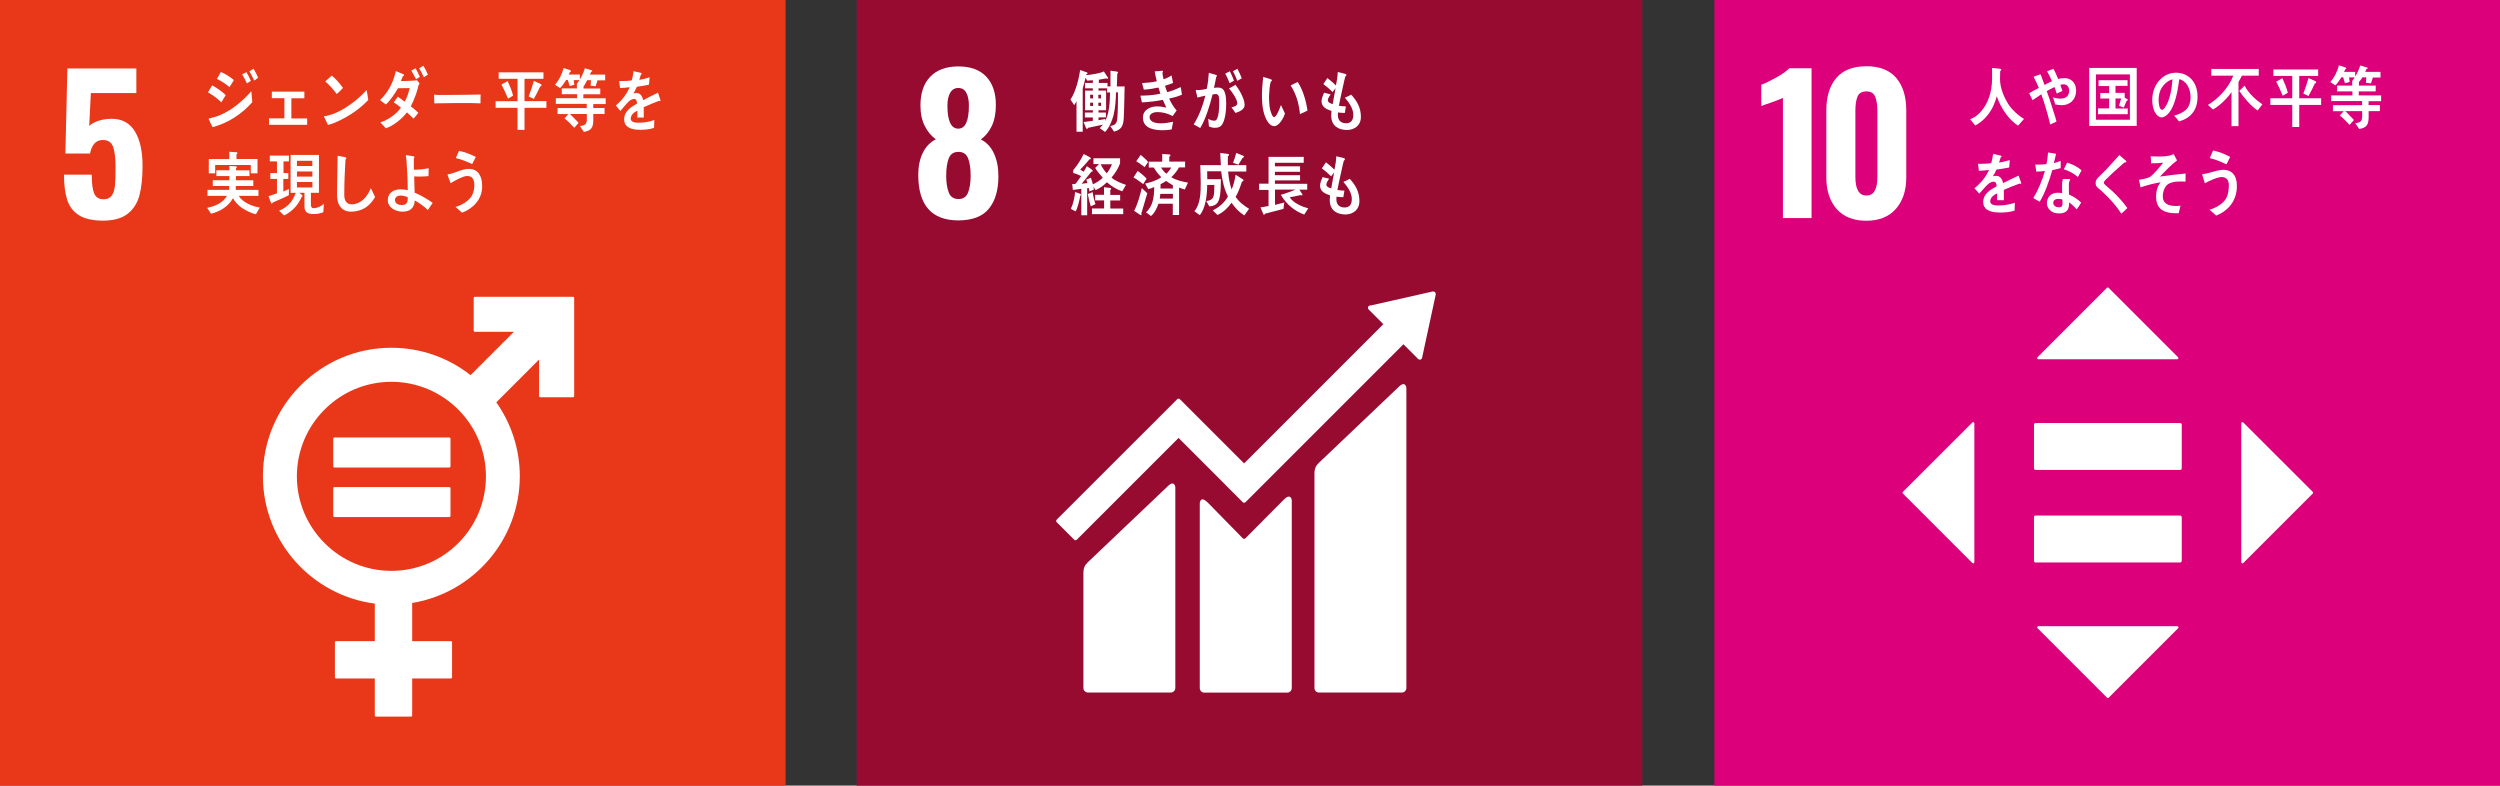 <?xml version="1.0" encoding="utf-8"?>
<!-- Generator: Adobe Illustrator 25.3.1, SVG Export Plug-In . SVG Version: 6.00 Build 0)  -->
<svg version="1.1" id="レイヤー_1" xmlns="http://www.w3.org/2000/svg" xmlns:xlink="http://www.w3.org/1999/xlink" x="0px"
   y="0px" viewBox="0 0 286.41 90" style="enable-background:new 0 0 286.41 90;" xml:space="preserve">
<rect x="0" y="0" width="286.41" height="90" fill="#333333" stroke="none"/>
<style type="text/css">
  .st0{fill:#970B31;}
  .st1{fill:#FFFFFF;}
  .st2{fill:#E83819;}
  .st3{fill:#DC007A;}
</style>
<g>
  <rect x="98.15" class="st0" width="90" height="90"/>
  <g>
    <path class="st1" d="M105.2,20.03c0-0.96,0.17-1.79,0.51-2.5c0.34-0.71,0.84-1.23,1.5-1.57c-0.52-0.38-0.95-0.89-1.27-1.54
      c-0.33-0.64-0.49-1.42-0.49-2.34c0-1.41,0.37-2.51,1.12-3.29c0.75-0.78,1.82-1.18,3.22-1.18c1.4,0,2.46,0.39,3.2,1.17
      c0.73,0.78,1.1,1.86,1.1,3.24c0,0.96-0.16,1.77-0.47,2.42c-0.31,0.65-0.73,1.16-1.25,1.53c0.66,0.34,1.17,0.88,1.5,1.61
      c0.34,0.73,0.51,1.6,0.51,2.61c0,1.6-0.37,2.84-1.1,3.73c-0.73,0.89-1.9,1.33-3.5,1.33C106.73,25.24,105.2,23.51,105.2,20.03z
       M110.91,22.05c0.19-0.5,0.29-1.13,0.29-1.9c0-0.85-0.1-1.52-0.29-2.01c-0.19-0.49-0.56-0.74-1.11-0.74
      c-0.55,0-0.92,0.25-1.11,0.75c-0.19,0.5-0.29,1.17-0.29,2c0,0.76,0.1,1.39,0.29,1.9c0.19,0.5,0.56,0.75,1.11,0.75
      C110.34,22.81,110.71,22.56,110.91,22.05z M111,12.09c0-0.62-0.1-1.11-0.3-1.47c-0.2-0.36-0.5-0.54-0.91-0.54
      c-0.41,0-0.72,0.18-0.93,0.54c-0.21,0.36-0.32,0.85-0.32,1.47c0,1.77,0.42,2.65,1.25,2.65C110.6,14.73,111,13.85,111,12.09z"/>
  </g>
  <g>
    <path class="st1" d="M160.3,44.27l-9.19,8.74c-0.35,0.35-0.52,0.6-0.52,1.31v24.5c0,0.29,0.23,0.52,0.52,0.52h9.49
      c0.29,0,0.52-0.24,0.52-0.52V44.5C161.13,44.21,160.9,43.68,160.3,44.27"/>
    <path class="st1" d="M133.83,55.66l-9.19,8.74c-0.35,0.35-0.52,0.6-0.52,1.31v13.11c0,0.29,0.24,0.52,0.52,0.52h9.49
      c0.29,0,0.52-0.24,0.52-0.52V55.88C134.66,55.59,134.43,55.06,133.83,55.66"/>
    <path class="st1" d="M164.48,33.67c0-0.07-0.02-0.14-0.08-0.2c-0.05-0.05-0.11-0.07-0.17-0.07l-0.05,0l-0.08,0l-7.04,1.59
      l-0.13,0.01c-0.05,0.01-0.1,0.04-0.14,0.07c-0.1,0.1-0.1,0.27,0,0.38l0.08,0.08l1.61,1.61l-15.95,15.95l-7.36-7.36
      c-0.08-0.08-0.22-0.08-0.3,0l-2,2c0,0,0,0,0,0l-11.81,11.8c-0.08,0.08-0.08,0.22,0,0.3l2,2c0.08,0.08,0.22,0.08,0.3,0l11.66-11.66
      l5.34,5.34c0.01,0.01,0.01,0.02,0.02,0.03l2,2c0.08,0.08,0.22,0.08,0.3,0l18.1-18.1l1.69,1.69c0.1,0.1,0.27,0.1,0.38,0
      c0.05-0.05,0.07-0.11,0.08-0.17l0-0.02l1.55-7.18L164.48,33.67z"/>
    <path class="st1" d="M147.12,57.2l-4.45,4.48c-0.08,0.07-0.21,0.07-0.29-0.01l-4.03-4.11c-0.74-0.73-0.9-0.14-0.9,0.15v21.12
      c0,0.29,0.23,0.52,0.52,0.52h9.5c0.29,0,0.52-0.24,0.52-0.52V57.36C148,57.08,147.77,56.55,147.12,57.2"/>
  </g>
  <g>
    <path class="st1" d="M128.74,13.55c-0.05,0.93-0.32,1.32-1.11,1.53l-0.44-0.64c0.56-0.11,0.77-0.26,0.82-0.94
      c0.07-0.96,0.07-1.94,0.07-2.92h-0.22c-0.03,0.9-0.08,1.8-0.3,2.66c-0.17,0.65-0.51,1.44-0.96,1.88l-0.61-0.44
      c0.12-0.13,0.25-0.25,0.36-0.4c-0.57,0.12-1.15,0.24-1.72,0.37c-0.01,0.06-0.04,0.12-0.1,0.12c-0.05,0-0.09-0.05-0.11-0.11
      l-0.28-0.68c0.36-0.04,0.71-0.09,1.06-0.14v-0.38h-0.91v-0.57h0.91v-0.26h-0.89v-2.25h0.89v-0.26h-0.9V9.5h0.9V9.19
      c-0.22,0.01-0.44,0.03-0.65,0.05l-0.18-0.34c-0.08,0.3-0.15,0.61-0.24,0.91c-0.01,0.05-0.09,0.29-0.09,0.32v4.96h-0.71v-3.47
      c-0.09,0.15-0.17,0.29-0.27,0.42l-0.43-0.64c0.59-0.81,0.96-2.34,1.12-3.38l0.78,0.28c0.03,0.01,0.07,0.05,0.07,0.09
      c0,0.06-0.09,0.09-0.13,0.1l-0.03,0.12c0.51-0.05,1.57-0.19,2.02-0.43l0.5,0.76c0,0.06-0.05,0.08-0.09,0.08
      c-0.04,0-0.09-0.01-0.12-0.04c-0.28,0.06-0.57,0.1-0.86,0.15V9.5h0.99V9.9h0.34V8.1l0.74,0.1c0.05,0.01,0.13,0.04,0.13,0.11
      c0,0.06-0.05,0.11-0.09,0.13c-0.01,0.49-0.03,0.98-0.05,1.47c0.3-0.01,0.59-0.01,0.89-0.01C128.8,11.11,128.81,12.33,128.74,13.55
      z M125.22,10.85h-0.33v0.42h0.33V10.85z M125.22,11.76h-0.33v0.38h0.33V11.76z M126.13,10.85h-0.3v0.42h0.3V10.85z M126.14,11.76
      h-0.31v0.38h0.31V11.76z M126.83,10.58v-0.46h-0.98v0.26h0.87v2.25h-0.87v0.26h0.85v0.56h-0.85v0.32
      c0.27-0.04,0.52-0.09,0.79-0.14l-0.04,0.26c0.5-0.94,0.55-2.22,0.57-3.3H126.83z"/>
    <path class="st1" d="M133.94,11.29c0.23,0.51,0.51,0.97,0.86,1.37c-0.15,0.22-0.3,0.43-0.46,0.64c-0.58-0.32-1.16-0.46-1.78-0.46
      c-0.27,0-0.86,0.13-0.86,0.56c0,0.68,0.91,0.73,1.33,0.73c0.48,0,0.9-0.09,1.37-0.18c-0.06,0.29-0.12,0.59-0.17,0.88
      c-0.32,0.05-0.65,0.09-0.97,0.09c-0.84,0-2.32-0.11-2.32-1.44c0-0.97,0.94-1.29,1.62-1.29c0.4,0,0.67,0.06,1.06,0.14
      c-0.13-0.29-0.27-0.59-0.4-0.89c-0.76,0.15-1.63,0.26-2.4,0.29l-0.17-0.77c0.77-0.01,1.54-0.05,2.29-0.23
      c-0.08-0.23-0.15-0.46-0.22-0.7c-0.55,0.12-1.11,0.21-1.68,0.24c-0.07-0.25-0.14-0.5-0.2-0.75c0.56-0.03,1.13-0.08,1.69-0.21
      c-0.1-0.37-0.18-0.76-0.24-1.13c0.27-0.02,0.54-0.05,0.81-0.07h0.03c0.05,0,0.11,0.02,0.11,0.09c0,0.05-0.03,0.09-0.07,0.12
      c0.03,0.26,0.07,0.51,0.13,0.76c0.32-0.09,0.63-0.25,0.92-0.44c0.05,0.29,0.12,0.57,0.17,0.87c-0.3,0.12-0.61,0.22-0.92,0.32
      c0.07,0.25,0.16,0.49,0.25,0.73c0.53-0.13,1.04-0.35,1.55-0.58c0.06,0.29,0.09,0.59,0.14,0.87
      C134.91,11.06,134.42,11.19,133.94,11.29z"/>
    <path class="st1" d="M139.9,14.4c-0.2,0.21-0.48,0.24-0.75,0.24c-0.22,0-0.44-0.06-0.65-0.16c-0.03-0.29-0.05-0.58-0.08-0.87
      c0.22,0.14,0.47,0.22,0.73,0.22c0.53,0,0.53-1.74,0.53-2.18c0-0.32,0.01-0.88-0.37-0.88c-0.13,0-0.26,0.03-0.4,0.06
      c-0.26,1.12-0.82,2.91-1.41,3.84c-0.26-0.14-0.49-0.29-0.75-0.42c0.61-0.95,1.06-2.15,1.34-3.29c-0.31,0.06-0.61,0.14-0.91,0.22
      c-0.02-0.09-0.19-0.83-0.19-0.83c0-0.04,0.05-0.05,0.07-0.05c0.06,0,0.11,0.02,0.17,0.02c0.34,0,0.69-0.07,1.02-0.14
      c0.13-0.6,0.2-1.22,0.24-1.84c0.2,0.05,0.39,0.11,0.58,0.17c0.09,0.03,0.19,0.05,0.27,0.09c0.03,0.02,0.09,0.04,0.09,0.09
      c0,0.05-0.05,0.07-0.08,0.08c-0.08,0.43-0.17,0.87-0.27,1.3c0.13-0.02,0.26-0.04,0.4-0.04c0.45,0,0.72,0.14,0.87,0.66
      c0.11,0.35,0.13,0.8,0.13,1.17C140.48,12.58,140.38,13.91,139.9,14.4z M140.87,9.53c-0.15-0.39-0.31-0.75-0.5-1.1l0.53-0.26
      c0.18,0.34,0.33,0.7,0.47,1.07L140.87,9.53z M141.54,12.94c-0.15-0.23-0.3-0.43-0.46-0.64c0.19-0.04,0.67-0.16,0.67-0.45
      c0-0.49-0.65-1.39-0.95-1.72c0.25-0.13,0.5-0.26,0.74-0.42c0.4,0.5,1.05,1.61,1.05,2.3C142.59,12.59,141.92,12.81,141.54,12.94z
       M141.75,9.26c-0.14-0.39-0.3-0.75-0.5-1.1l0.51-0.28c0.19,0.35,0.36,0.7,0.5,1.09L141.75,9.26z"/>
    <path class="st1" d="M146.02,14.45c-0.19,0.01-0.38-0.07-0.53-0.2c-0.6-0.56-0.83-1.66-0.89-2.51c-0.05-0.71-0.03-1.42,0.04-2.12
      c0.02-0.27,0.04-0.54,0.07-0.8c0.21,0.05,0.77,0.2,0.95,0.3c0.03,0.01,0.05,0.04,0.05,0.08c0.01,0.08-0.07,0.14-0.13,0.16
      c-0.12,0.4-0.17,1.13-0.19,1.57c-0.02,0.33,0.01,0.65,0.03,0.98c0.02,0.34,0.09,0.71,0.21,1.02c0.05,0.15,0.17,0.49,0.33,0.48
      c0.32-0.02,0.67-1.06,0.79-1.38l0.46,0.97C147.06,13.52,146.54,14.42,146.02,14.45z M148.93,13.07c-0.13-1.24-0.42-2.27-1.07-3.28
      c0.27-0.13,0.53-0.28,0.81-0.4c0.58,0.86,0.98,2.21,1.12,3.28C149.5,12.82,149.22,12.95,148.93,13.07z"/>
    <path class="st1" d="M154.35,14.89c-0.93,0.01-1.82-0.39-1.84-1.63c0-0.18,0.02-0.37,0.03-0.55c-0.48-0.17-1.13-0.39-1.14-1.1
      c0-0.31,0.17-0.72,0.29-0.99c0.25,0.05,0.5,0.13,0.75,0.19c-0.11,0.16-0.32,0.46-0.32,0.68c0.01,0.27,0.38,0.39,0.56,0.43
      c0.1-0.61,0.22-1.21,0.33-1.82c-0.12,0.15-0.23,0.29-0.34,0.44c-0.34-0.33-0.69-0.63-1.06-0.91c0.15-0.23,0.3-0.46,0.46-0.69
      c0.35,0.26,0.68,0.55,0.98,0.85c0.11-0.5,0.19-1.03,0.21-1.54c0.21,0.04,0.43,0.1,0.64,0.16c0.09,0.02,0.18,0.04,0.26,0.07
      c0.05,0.01,0.09,0.04,0.09,0.1c0,0.08-0.08,0.16-0.13,0.2c-0.05,0.17-0.09,0.36-0.13,0.52c-0.08,0.36-0.16,0.73-0.24,1.09
      c-0.12,0.57-0.26,1.15-0.36,1.73c0.26,0.05,0.53,0.05,0.8,0.07l-0.12,0.75c-0.26,0-0.52-0.02-0.78-0.06
      c-0.02,0.12-0.02,0.22-0.02,0.34c0.01,0.65,0.46,0.91,0.96,0.9c0.56-0.01,0.81-0.35,0.81-0.99c-0.01-0.74-0.54-1.45-0.97-1.94
      c0.25-0.1,0.49-0.22,0.73-0.35c0.63,0.7,1.1,1.44,1.11,2.51C155.93,14.37,155.17,14.88,154.35,14.89z"/>
    <path class="st1" d="M123.77,22.41c-0.12,0.56-0.27,1.34-0.54,1.81l-0.55-0.29c0.26-0.56,0.44-1.3,0.49-1.94l0.6,0.22
      c0.05,0.01,0.07,0.05,0.07,0.11C123.85,22.36,123.8,22.39,123.77,22.41z M128.57,21.92c-0.63-0.22-1.23-0.56-1.76-1.04
      c-0.4,0.39-0.8,0.68-1.29,0.9l-0.27-0.41l0.08,0.34c-0.16,0.09-0.34,0.15-0.51,0.22c-0.03-0.13-0.07-0.27-0.1-0.4l-0.17,0.03v3.1
      h-0.67v-3.03c-0.33,0.04-0.64,0.09-0.97,0.13l-0.07-0.67c0.13-0.02,0.27,0.01,0.39-0.04c0.22-0.28,0.42-0.58,0.62-0.88
      c-0.29-0.15-0.59-0.28-0.9-0.35V19.5c0.47-0.55,0.87-1.18,1.2-1.85c0.23,0.1,0.46,0.22,0.68,0.35c0.05,0.03,0.14,0.08,0.14,0.16
      c0,0.08-0.11,0.1-0.16,0.1c-0.34,0.4-0.69,0.8-1.06,1.17c0.14,0.08,0.27,0.16,0.4,0.24c0.13-0.2,0.25-0.41,0.36-0.63
      c0.11,0.06,0.68,0.42,0.68,0.54c0,0.08-0.1,0.1-0.15,0.08c-0.37,0.46-0.73,0.93-1.12,1.39c0.22-0.02,0.43-0.05,0.66-0.08
      c-0.04-0.13-0.08-0.27-0.13-0.39c0.18-0.07,0.35-0.15,0.53-0.22c0.08,0.25,0.16,0.51,0.23,0.76c0.36-0.17,0.83-0.46,1.13-0.76
      c-0.32-0.35-0.62-0.7-0.87-1.12l0.43-0.44h-0.63v-0.67h3.05v0.58c-0.19,0.58-0.61,1.2-0.98,1.63c0.4,0.39,1.16,0.67,1.66,0.84
      C128.84,21.43,128.71,21.68,128.57,21.92z M124.96,23.64c-0.14-0.46-0.24-0.93-0.34-1.41l0.55-0.22c0.08,0.47,0.18,0.93,0.33,1.38
      L124.96,23.64z M125.1,24.52v-0.64h1.39v-0.92h-1.03v-0.64h1.02v-0.87c0.18,0.02,0.36,0.04,0.53,0.06
      c0.08,0.01,0.16,0.01,0.23,0.03c0.03,0.01,0.06,0.03,0.06,0.08c0,0.06-0.06,0.11-0.1,0.13v0.58h1.13v0.64h-1.13v0.92h1.48v0.64
      H125.1z M126.1,18.82c0.18,0.39,0.42,0.73,0.69,1.04c0.23-0.28,0.46-0.67,0.6-1.04H126.1z"/>
    <path class="st1" d="M130.97,21.09c-0.36-0.27-0.72-0.54-1.11-0.76l0.47-0.74c0.27,0.16,0.81,0.62,1.03,0.88L130.97,21.09z
       M130.75,24.47c0.02,0.03,0.03,0.08,0.03,0.12c0,0.04-0.03,0.07-0.06,0.07c-0.06,0-0.7-0.45-0.79-0.51
      c0.37-0.66,0.7-1.84,0.88-2.6l0.63,0.59C131.21,22.92,130.99,23.69,130.75,24.47z M131.13,19.15c-0.31-0.24-0.62-0.48-0.96-0.67
      l0.51-0.74c0.21,0.17,0.7,0.6,0.85,0.82L131.13,19.15z M135.74,21.71c-0.22-0.06-0.44-0.13-0.66-0.22v3.14h-0.72v-1.29h-1.64
      c-0.21,0.57-0.42,1.04-0.86,1.41l-0.57-0.43c0.8-0.68,0.94-1.81,0.94-2.89c-0.22,0.09-0.44,0.19-0.68,0.24l-0.36-0.64
      c0.62-0.14,1.31-0.33,1.85-0.73c-0.33-0.33-0.62-0.7-0.86-1.11h-0.57v-0.67h1.54v-0.88l0.82,0.05c0.05,0,0.12,0.05,0.12,0.12
      c0,0.08-0.08,0.12-0.13,0.13v0.57h1.81v0.67h-0.7c-0.23,0.43-0.55,0.8-0.88,1.12c0.46,0.32,1.37,0.54,1.91,0.62L135.74,21.71z
       M134.37,22.21h-1.44c-0.01,0.18-0.03,0.36-0.06,0.54h1.5V22.21z M134.37,21.23c-0.26-0.15-0.52-0.32-0.77-0.5
      c-0.21,0.14-0.42,0.25-0.64,0.37c0,0.17,0,0.33-0.01,0.5h1.42V21.23z M133,19.19c0.18,0.27,0.38,0.53,0.62,0.71
      c0.22-0.19,0.41-0.44,0.56-0.71H133z"/>
    <path class="st1" d="M142.55,24.68c-0.61-0.4-1.01-0.82-1.46-1.45c-0.43,0.61-0.98,1.11-1.61,1.4l-0.54-0.52
      c0.71-0.37,1.3-0.83,1.74-1.6c-0.45-0.89-0.66-1.87-0.78-2.89h-1.6v0.04c0,0.29,0.01,0.58,0.01,0.87h1.56
      c-0.01,0.59-0.01,1.19-0.09,1.77c-0.13,0.96-0.43,1.27-1.23,1.35l-0.36-0.62c0.8-0.09,0.9-0.41,0.92-1.31l0.01-0.53h-0.82
      c0,1.11-0.17,2.64-0.85,3.46l-0.62-0.45c0.68-0.79,0.73-2.09,0.73-3.15c0-0.71-0.04-1.42-0.05-2.13h2.36
      c-0.04-0.46-0.05-0.94-0.07-1.4l0.86,0.11c0.05,0.01,0.14,0.03,0.14,0.11c0,0.07-0.07,0.14-0.13,0.16
      c-0.01,0.19-0.01,0.37-0.01,0.56c0,0.15,0,0.31,0.01,0.46h2.11v0.73h-2.08c0.05,0.71,0.18,1.4,0.4,2.06
      c0.22-0.5,0.37-1.14,0.46-1.69l0.82,0.52c0.04,0.02,0.08,0.09,0.08,0.14c0,0.09-0.13,0.12-0.18,0.13
      c-0.2,0.61-0.41,1.21-0.72,1.74c0.4,0.61,0.97,1.02,1.54,1.37L142.55,24.68z M142.35,18.09c-0.16,0.26-0.31,0.53-0.48,0.78
      l-0.61-0.21c0.14-0.37,0.27-0.75,0.37-1.14l0.77,0.31c0.05,0.02,0.11,0.06,0.11,0.13C142.51,18.04,142.4,18.08,142.35,18.09z"/>
    <path class="st1" d="M149.42,24.58c-1.08-0.38-2.04-1.15-2.68-2.26c0.56-0.18,1.13-0.35,1.67-0.6h-2.34v1.75l1.06-0.27l-0.09,0.73
      c-0.7,0.18-1.41,0.36-2.11,0.55c-0.02,0.05-0.06,0.12-0.12,0.12c-0.03,0-0.06-0.02-0.07-0.05l-0.34-0.79
      c0.31-0.05,0.63-0.09,0.93-0.16v-1.84h-1.08v-0.72h1.08v-3.07h4.03v0.68h-3.3v0.41h2.88v0.62h-2.88v0.39h2.88v0.6h-2.88v0.39h3.7
      v0.67h-0.9l0.36,0.55c0,0.07-0.05,0.11-0.1,0.11c-0.04,0-0.09-0.02-0.13-0.04c-0.41,0.1-0.82,0.18-1.23,0.25
      c0.39,0.67,1.48,1.11,2.12,1.27L149.42,24.58z"/>
    <path class="st1" d="M154.18,24.57c-0.92,0.01-1.82-0.39-1.84-1.63c0-0.19,0.02-0.37,0.03-0.56c-0.48-0.17-1.13-0.39-1.14-1.1
      c0-0.31,0.17-0.72,0.29-0.99c0.25,0.05,0.5,0.13,0.75,0.18c-0.11,0.16-0.32,0.46-0.32,0.68c0.01,0.27,0.38,0.39,0.56,0.43
      c0.1-0.61,0.22-1.21,0.33-1.82c-0.12,0.15-0.23,0.29-0.34,0.44c-0.34-0.33-0.69-0.63-1.06-0.91c0.15-0.23,0.3-0.46,0.46-0.7
      c0.35,0.26,0.68,0.55,0.98,0.85c0.11-0.5,0.19-1.03,0.21-1.54c0.21,0.04,0.43,0.1,0.64,0.15c0.09,0.02,0.18,0.04,0.26,0.07
      c0.05,0.02,0.09,0.04,0.09,0.1c0,0.09-0.08,0.16-0.13,0.2c-0.05,0.17-0.09,0.36-0.13,0.53c-0.08,0.36-0.16,0.73-0.24,1.09
      c-0.12,0.57-0.26,1.15-0.36,1.73c0.26,0.05,0.53,0.05,0.8,0.07l-0.12,0.75c-0.26,0-0.52-0.02-0.78-0.06
      c-0.02,0.12-0.02,0.22-0.02,0.34c0.01,0.65,0.46,0.91,0.96,0.9c0.56-0.01,0.81-0.35,0.81-0.99c-0.01-0.74-0.54-1.45-0.97-1.94
      c0.25-0.1,0.49-0.22,0.73-0.36c0.63,0.7,1.1,1.44,1.11,2.51C155.76,24.04,155,24.55,154.18,24.57z"/>
  </g>
</g>
<g>
  <rect class="st2" width="90" height="90"/>
  <g>
    <path class="st1" d="M9.02,24.64c-0.65-0.42-1.09-1.01-1.33-1.77c-0.24-0.76-0.36-1.72-0.36-2.86h3.18c0,0.99,0.09,1.71,0.28,2.15
      c0.18,0.44,0.54,0.67,1.08,0.67c0.42,0,0.73-0.14,0.93-0.42c0.2-0.28,0.32-0.67,0.37-1.15c0.05-0.49,0.07-1.19,0.07-2.11
      c0-1.05-0.1-1.83-0.29-2.34c-0.19-0.52-0.58-0.77-1.18-0.77c-0.76,0-1.25,0.52-1.46,1.55H7.49l0.23-9.75h7.9v2.82h-5.21
      l-0.19,3.79c0.2-0.24,0.54-0.44,1.02-0.6c0.48-0.16,1-0.24,1.55-0.24c1.17,0,2.06,0.47,2.65,1.42c0.59,0.95,0.89,2.27,0.89,3.98
      c0,1.36-0.12,2.48-0.36,3.38c-0.24,0.9-0.7,1.6-1.37,2.12c-0.67,0.52-1.63,0.77-2.87,0.77C10.57,25.26,9.67,25.06,9.02,24.64z"/>
  </g>
  <g>
    <path class="st1" d="M65.65,34H54.41c-0.08,0-0.14,0.06-0.14,0.14v3.73c0,0.08,0.07,0.14,0.14,0.14h4.47l-4.97,4.97
      c-2.5-1.97-5.65-3.14-9.07-3.14c-8.11,0-14.72,6.6-14.72,14.72c0,7.47,5.6,13.66,12.82,14.59v4.3h-4.43
      c-0.08,0-0.14,0.06-0.14,0.14v4c0,0.08,0.06,0.14,0.14,0.14h4.43v4.23c0,0.08,0.06,0.14,0.14,0.14h4c0.08,0,0.14-0.06,0.14-0.14
      v-4.23h4.43c0.08,0,0.14-0.06,0.14-0.14v-4c0-0.08-0.06-0.14-0.14-0.14h-4.43v-4.37c6.98-1.15,12.33-7.22,12.33-14.52
      c0-3.15-1-6.07-2.69-8.47l4.9-4.9v4.18c0,0.08,0.07,0.14,0.14,0.14h3.73c0.08,0,0.15-0.06,0.15-0.14V34.15
      C65.79,34.07,65.73,34,65.65,34 M44.84,65.4c-5.97,0-10.83-4.86-10.83-10.83c0-5.97,4.86-10.83,10.83-10.83
      c5.97,0,10.83,4.86,10.83,10.83C55.68,60.54,50.82,65.4,44.84,65.4"/>
    <path class="st1" d="M51.46,50.12H38.32c-0.08,0-0.14,0.06-0.14,0.13v3.18c0,0.07,0.06,0.13,0.14,0.13h13.14
      c0.08,0,0.15-0.06,0.15-0.13v-3.18C51.61,50.18,51.54,50.12,51.46,50.12"/>
    <path class="st1" d="M51.46,55.8H38.32c-0.08,0-0.14,0.06-0.14,0.13v3.18c0,0.07,0.06,0.13,0.14,0.13h13.14
      c0.08,0,0.15-0.06,0.15-0.13v-3.18C51.61,55.86,51.54,55.8,51.46,55.8"/>
  </g>
  <g>
    <path class="st1" d="M25.36,11.72c-0.47-0.46-0.99-0.82-1.54-1.15c0.17-0.25,0.32-0.52,0.48-0.79c0.55,0.29,1.1,0.67,1.56,1.12
      L25.36,11.72z M24.36,14.57c-0.05-0.09-0.46-0.89-0.46-0.94c0-0.05,0.06-0.06,0.09-0.07c0.42-0.1,0.83-0.2,1.24-0.38
      c1.31-0.56,2.55-1.57,3.56-2.73c0.03,0.41,0.07,0.83,0.12,1.25C27.61,13.16,26.06,14.11,24.36,14.57z M26.29,9.98
      c-0.45-0.39-0.93-0.69-1.44-0.94c0.16-0.26,0.3-0.53,0.45-0.8c0.52,0.22,1.04,0.55,1.49,0.93C26.63,9.45,26.47,9.72,26.29,9.98z
       M28.29,9.56c-0.16-0.36-0.35-0.71-0.55-1.04l0.49-0.26c0.19,0.32,0.36,0.66,0.51,1L28.29,9.56z M29.13,9.23
      c-0.18-0.35-0.36-0.72-0.56-1.07l0.48-0.28c0.2,0.32,0.37,0.67,0.52,1.03L29.13,9.23z"/>
    <path class="st1" d="M30.82,14.29v-0.73h1.76v-2.31h-1.44V10.5h3.73v0.76h-1.49v2.31h1.81v0.73H30.82z"/>
    <path class="st1" d="M38.73,13.89c-0.38,0.18-0.76,0.33-1.16,0.42c-0.04-0.09-0.46-0.97-0.46-0.97c0-0.03,0.03-0.03,0.05-0.03
      c0.09,0,0.19-0.02,0.28-0.04c0.73-0.16,1.45-0.5,2.11-0.91c0.89-0.55,1.72-1.24,2.46-2.05c0.05,0.38,0.12,0.76,0.18,1.14
      C41.18,12.52,40.01,13.29,38.73,13.89z M38.58,10.77c-0.4-0.53-0.83-1.02-1.32-1.44c0.26-0.22,0.5-0.45,0.75-0.67
      c0.48,0.4,0.9,0.88,1.28,1.41C39.07,10.33,38.83,10.55,38.58,10.77z"/>
    <path class="st1" d="M47.93,9.83c-0.03,0.09-0.05,0.19-0.07,0.28c-0.06,0.25-0.14,0.5-0.22,0.73c-0.16,0.46-0.36,0.92-0.58,1.34
      c0.3,0.23,0.59,0.48,0.87,0.74c-0.17,0.23-0.36,0.46-0.55,0.67c-0.25-0.25-0.51-0.49-0.76-0.72c-0.6,0.79-1.55,1.53-2.42,1.83
      c-0.19-0.22-0.38-0.42-0.59-0.63c-0.01-0.01-0.02-0.02-0.02-0.04c0-0.03,0.03-0.03,0.04-0.04c0.13-0.03,0.26-0.08,0.38-0.13
      c0.68-0.31,1.47-0.86,1.92-1.54c-0.26-0.22-0.55-0.4-0.82-0.59c0.16-0.22,0.31-0.44,0.47-0.66c0.26,0.19,0.52,0.38,0.78,0.58
      c0.28-0.47,0.44-1.01,0.57-1.56c-0.45,0-0.89,0.01-1.34,0.02c-0.38,0.65-0.85,1.38-1.39,1.86c-0.22-0.17-0.44-0.34-0.67-0.5
      c0.9-0.83,1.54-2.03,1.82-3.33l0.89,0.38c0.03,0.01,0.05,0.04,0.05,0.09c0,0.07-0.07,0.09-0.12,0.09c-0.09,0.2-0.17,0.4-0.25,0.59
      c0.62-0.02,1.24-0.02,1.86-0.09c0.09,0.12,0.18,0.23,0.28,0.34C48.01,9.65,47.96,9.75,47.93,9.83z M47.66,9.08
      c-0.16-0.34-0.35-0.67-0.54-0.99l0.49-0.27c0.18,0.31,0.34,0.65,0.49,0.99L47.66,9.08z M48.56,8.85
      c-0.17-0.36-0.34-0.71-0.54-1.03l0.48-0.29c0.2,0.32,0.37,0.66,0.52,1.02L48.56,8.85z"/>
    <path class="st1" d="M55.05,11.84c-0.38-0.02-0.7-0.03-1-0.03c-0.35-0.01-3.46,0-4.29,0.03c-0.01-0.31-0.03-0.7-0.03-0.93
      c-0.01-0.12,0.05-0.06,0.09-0.06c0.11,0.01,0.32,0.02,0.38,0.03c0.4,0.01,1.43-0.01,1.89-0.01c0.96,0,1.9-0.02,2.97-0.04
      C55.04,11.13,55.06,11.53,55.05,11.84z"/>
    <path class="st1" d="M60.09,12.35v2.53h-0.8v-2.53h-2.51v-0.76h2.51V9.03h-2.16V8.29h5.13v0.74h-2.17v2.56h2.51v0.76H60.09z
       M58.2,11.3c-0.23-0.55-0.47-1.1-0.75-1.62l0.71-0.39c0.22,0.48,0.5,1.14,0.62,1.67L58.2,11.3z M61.89,9.89
      c-0.23,0.49-0.46,0.97-0.73,1.44l-0.59-0.28c0.22-0.58,0.42-1.17,0.59-1.78l0.79,0.36c0.04,0.02,0.09,0.07,0.09,0.13
      C62.05,9.86,61.94,9.89,61.89,9.89z"/>
    <path class="st1" d="M65.73,9.18l0.07,0.53l-0.54,0.15l-0.21-0.7h-0.18c-0.22,0.32-0.43,0.67-0.71,0.93l-0.58-0.38
      c0.46-0.52,0.81-1.2,0.98-1.92l0.76,0.25c0.04,0.02,0.09,0.05,0.09,0.1c0,0.07-0.07,0.12-0.12,0.12
      c-0.04,0.09-0.08,0.19-0.14,0.28h1.28v0.64H65.73z M67.97,11.91l-0.01,0.46h1.3v0.69h-1.29c0,1.18,0.12,1.85-1.08,2.05l-0.45-0.66
      c0.46-0.09,0.79-0.12,0.79-0.76v-0.63h-1.93c0.2,0.19,0.38,0.38,0.57,0.58c0.14,0.15,0.29,0.28,0.42,0.44l-0.5,0.56
      c-0.36-0.37-0.72-0.76-1.12-1.08l0.44-0.49h-1.23v-0.69h3.34V11.9h-3.54v-0.65h2.43v-0.46h-1.75v-0.66h1.73V9.61l0.8,0.11
      c0.03,0.01,0.03-0.03,0.03,0.01c0,0.05-0.03,0.15-0.07,0.17v0.24h1.92v0.66h-1.94v0.46h2.56v0.66H67.97z M68.45,9.22l-0.21,0.66
      l-0.57-0.06l0.03-0.63h-0.43c-0.11,0.18-0.27,0.55-0.41,0.7l-0.77-0.29c0.33-0.4,0.78-1.24,0.91-1.78l0.78,0.23
      c0.03,0.01,0.08,0.04,0.08,0.08c0,0.07-0.09,0.09-0.13,0.09c-0.05,0.12-0.1,0.22-0.15,0.33h1.75v0.65H68.45z"/>
    <path class="st1" d="M75.59,11.59c-0.03,0-0.06-0.01-0.09-0.04c-0.46,0.16-1.33,0.53-1.75,0.73v1.19l-0.74-0.01
      c0.01-0.11,0.01-0.22,0.01-0.36v-0.43c-0.5,0.25-0.76,0.56-0.76,0.92c0,0.31,0.29,0.47,0.86,0.47c0.63,0,1.19-0.08,1.84-0.31
      l-0.03,0.9c-0.56,0.19-1.17,0.22-1.58,0.22c-1.24,0-1.85-0.41-1.85-1.23c0-0.4,0.18-0.77,0.52-1.11c0.21-0.21,0.54-0.43,0.96-0.66
      c-0.01-0.35-0.11-0.53-0.3-0.53c-0.23,0-0.45,0.09-0.65,0.29c-0.13,0.13-0.29,0.29-0.49,0.53c-0.23,0.27-0.38,0.45-0.47,0.55
      c-0.11-0.14-0.29-0.35-0.52-0.63c0.71-0.58,1.23-1.28,1.59-2.09c-0.33,0.05-0.71,0.08-1.11,0.1c-0.02-0.29-0.06-0.56-0.1-0.8
      c0.59,0,1.08-0.02,1.44-0.08c0.08-0.22,0.15-0.58,0.21-1.06l0.85,0.2c0.05,0.02,0.08,0.05,0.08,0.09c0,0.05-0.03,0.09-0.1,0.12
      c-0.03,0.13-0.09,0.33-0.17,0.59c0.29-0.04,0.72-0.15,1.18-0.29L74.35,9.7C74,9.78,73.53,9.86,72.96,9.94
      c-0.09,0.23-0.23,0.52-0.39,0.77c0.15-0.05,0.28-0.05,0.36-0.05c0.38,0,0.64,0.27,0.75,0.82c0.5-0.28,1.08-0.56,1.7-0.86
      l0.29,0.86C75.67,11.55,75.64,11.59,75.59,11.59z"/>
    <path class="st1" d="M29.32,24.54c-0.48-0.08-1.13-0.41-1.56-0.69c-0.42-0.28-0.81-0.67-1.07-1.14c-0.57,1-1.54,1.53-2.51,1.78
      l-0.45-0.68c0.85-0.18,1.74-0.49,2.27-1.37h-2.23v-0.69h2.48c0.01-0.15,0.01-0.29,0.01-0.44h-1.88v-0.66h1.9v-0.48h-1.49v-0.66
      h1.49v-0.5l0.77,0.05c0.04,0,0.08,0.02,0.08,0.08s-0.05,0.09-0.09,0.11v0.26h1.54v0.66h-1.55v0.48h1.99v0.66h-2
      c-0.01,0.15-0.01,0.29-0.01,0.44h2.6v0.69h-2.26c0.49,0.8,1.62,1.21,2.41,1.34L29.32,24.54z M28.73,19.86v-0.96h-4.08v0.96h-0.73
      v-1.64h2.35v-0.83l0.82,0.05c0.05,0,0.11,0.02,0.11,0.09c0,0.06-0.07,0.12-0.11,0.13v0.56h2.41v1.64H28.73z"/>
    <path class="st1" d="M33.09,22.37c-0.61,0.3-1.24,0.56-1.86,0.84c-0.01,0.05-0.05,0.12-0.09,0.12c-0.03,0-0.06-0.02-0.09-0.08
      l-0.29-0.77c0.32-0.11,0.65-0.22,0.97-0.33v-1.65h-0.76v-0.67h0.76v-1.34h-0.82v-0.66h2.19v0.66h-0.62v1.34h0.55v0.67h-0.57v1.44
      c0.21-0.09,0.43-0.19,0.64-0.29L33.09,22.37z M37.04,24.31c-0.33,0.16-0.77,0.21-1.12,0.21c-0.51,0-1.04-0.1-1.04-0.84v-1.59
      h-0.59c0.06,0.05,0.38,0.28,0.38,0.36c0,0.05-0.06,0.08-0.09,0.08c-0.13,0.26-0.26,0.53-0.42,0.76c-0.42,0.62-0.99,1.1-1.62,1.39
      l-0.57-0.54c0.92-0.38,1.54-0.98,1.91-2.05h-0.59v-4.34h3.25v4.34h-0.92v1.34c0,0.25,0.07,0.42,0.31,0.42
      c0.4,0,0.87-0.22,1.18-0.5L37.04,24.31z M35.78,18.42h-1.76v0.6h1.76V18.42z M34.02,19.64v0.59h1.76l0.01-0.59H34.02z
       M35.79,20.85h-1.77v0.63h1.77V20.85z"/>
    <path class="st1" d="M41.95,23.73c-0.52,0.36-1.14,0.52-1.75,0.52c-0.94,0-1.53-0.62-1.58-1.72c-0.01-0.15-0.01-0.29-0.01-0.44
      c0-0.42,0.01-0.83,0.02-1.26c0.02-0.99,0.03-2,0.05-2.99c0.2,0.03,0.42,0.07,0.62,0.12c0.08,0.02,0.18,0.02,0.26,0.05
      c0.05,0.02,0.12,0.05,0.12,0.12c0,0.06-0.05,0.11-0.1,0.13c-0.08,1.34-0.14,2.7-0.14,4.05c0,0.69,0.26,1.1,0.88,1.1
      c0.28,0,0.57-0.09,0.84-0.23c0.61-0.3,1.03-0.95,1.33-1.61l0.48,1C42.73,23.01,42.33,23.47,41.95,23.73z"/>
    <path class="st1" d="M49.02,24.06c-0.46-0.43-0.97-0.8-1.5-1.1c-0.07,0.99-0.65,1.29-1.43,1.29c-0.65,0-1.66-0.39-1.66-1.31
      c0-0.93,0.77-1.25,1.45-1.25c0.28,0,0.55,0.03,0.83,0.1c0-1.08-0.05-2.17-0.13-3.24c-0.03-0.26-0.04-0.53-0.09-0.78l0.88,0.13
      c0.04,0.01,0.11,0.05,0.11,0.11c0,0.05-0.04,0.08-0.07,0.11c0,0.09,0,0.19,0,0.3c0,0.34-0.01,0.68,0.01,1.02h0.08
      c0.3,0,0.61-0.01,0.91-0.05c0.24-0.03,0.47-0.09,0.7-0.12c0,0.3-0.01,0.6-0.02,0.91c-0.37,0.03-0.75,0.05-1.12,0.05
      c-0.17,0-0.34-0.01-0.52-0.02c0.02,0.62,0.03,1.24,0.05,1.86c0.73,0.3,1.41,0.71,2.07,1.17L49.02,24.06z M46.71,22.6
      c-0.26-0.13-0.59-0.2-0.87-0.2c-0.23,0-0.59,0.17-0.59,0.49c0,0.48,0.46,0.6,0.79,0.6c0.4,0,0.67-0.17,0.67-0.67V22.6z"/>
    <path class="st1" d="M52.93,24.37c-0.25-0.22-0.49-0.46-0.75-0.66c0.66-0.2,1.54-0.63,1.9-1.34c0.18-0.34,0.26-0.74,0.26-1.13
      c0-0.69-0.22-1.08-0.84-1.08c-0.43,0-1.48,0.56-1.87,0.83c-0.05-0.12-0.36-0.91-0.36-0.98c0-0.05,0.07-0.05,0.09-0.05
      c0.14,0,0.66-0.16,0.82-0.22c0.51-0.19,0.99-0.39,1.54-0.39c1.06,0,1.52,0.83,1.52,1.98C55.25,22.9,54.12,23.92,52.93,24.37z
       M54.09,18.8c-0.61-0.29-1.22-0.54-1.87-0.69c0.13-0.28,0.24-0.56,0.37-0.83c0.66,0.13,1.3,0.39,1.92,0.7
      C54.37,18.25,54.24,18.53,54.09,18.8z"/>
  </g>
</g>
<g>
  <rect x="196.41" class="st3" width="90" height="90"/>
  <g>
    <path class="st1" d="M204.26,11.22c-0.16,0.08-0.61,0.26-1.36,0.53c-0.59,0.2-0.97,0.33-1.12,0.4V9.71
      c0.48-0.18,1.06-0.47,1.75-0.85c0.68-0.38,1.17-0.73,1.45-1.04h2.56v17.16h-3.28V11.22z"/>
    <path class="st1" d="M210.41,23.94c-0.78-0.9-1.18-2.1-1.18-3.61v-7.69c0-1.57,0.38-2.8,1.14-3.7c0.76-0.9,1.91-1.35,3.45-1.35
      c1.53,0,2.67,0.45,3.43,1.35c0.76,0.9,1.14,2.13,1.14,3.7v7.69c0,1.5-0.4,2.7-1.19,3.6c-0.79,0.9-1.92,1.36-3.39,1.36
      C212.34,25.29,211.2,24.84,210.41,23.94z M215.08,20.26V12.7c0-0.64-0.08-1.17-0.24-1.59c-0.16-0.42-0.5-0.64-1.01-0.64
      c-0.54,0-0.88,0.21-1.04,0.63c-0.16,0.42-0.23,0.95-0.23,1.6v7.56c0,1.43,0.42,2.14,1.27,2.14
      C214.67,22.4,215.08,21.69,215.08,20.26z"/>
  </g>
  <g>
    <g>
      <path class="st1" d="M249.77,59.06h-16.57c-0.1,0-0.18,0.09-0.18,0.2v4.98c0,0.11,0.08,0.2,0.18,0.2h16.57
        c0.1,0,0.18-0.09,0.18-0.2v-4.98C249.95,59.15,249.87,59.06,249.77,59.06"/>
      <path class="st1" d="M249.77,48.46h-16.57c-0.1,0-0.18,0.09-0.18,0.2v4.98c0,0.11,0.08,0.2,0.18,0.2h16.57
        c0.1,0,0.18-0.09,0.18-0.2v-4.98C249.95,48.55,249.87,48.46,249.77,48.46"/>
    </g>
    <g>
      <path class="st1" d="M249.53,40.93l-7.96-7.96c-0.05-0.05-0.14-0.05-0.19,0l-7.96,7.96c-0.09,0.09-0.03,0.23,0.1,0.23h15.91
        C249.56,41.16,249.62,41.01,249.53,40.93z"/>
      <path class="st1" d="M257,64.5l7.96-7.96c0.05-0.05,0.05-0.14,0-0.19L257,48.4c-0.09-0.09-0.23-0.03-0.23,0.1v15.91
        C256.77,64.53,256.91,64.59,257,64.5z"/>
      <path class="st1" d="M233.43,71.97l7.96,7.96c0.05,0.05,0.14,0.05,0.19,0l7.96-7.96c0.09-0.09,0.03-0.23-0.1-0.23h-15.91
        C233.4,71.74,233.34,71.89,233.43,71.97z"/>
      <path class="st1" d="M225.96,48.4L218,56.35c-0.05,0.05-0.05,0.14,0,0.19l7.96,7.96c0.09,0.09,0.23,0.03,0.23-0.1V48.49
        C226.19,48.37,226.04,48.31,225.96,48.4z"/>
    </g>
  </g>
  <g>
    <path class="st1" d="M231.2,14.4c-1.09-0.71-1.98-2.02-2.44-3.36c-0.11,0.35-0.21,0.69-0.36,1.01c-0.32,0.73-0.83,1.4-1.43,1.88
      c-0.22,0.17-0.44,0.33-0.68,0.44l-0.59-0.7c0.26-0.13,0.56-0.25,0.79-0.45c0.86-0.72,1.41-1.77,1.63-3.03
      c0.14-0.8,0.1-1.61,0.1-2.41l0.92,0.1c0.05,0.01,0.13,0.04,0.13,0.11c0,0.08-0.07,0.12-0.12,0.14c-0.01,0.32-0.02,0.62-0.02,0.94
      c0,1.04,0.5,2.18,1.03,2.98c0.4,0.59,1.14,1.25,1.72,1.57L231.2,14.4z"/>
    <path class="st1" d="M236.23,12.05c-0.26,0-0.53-0.03-0.78-0.09c-0.06-0.28-0.16-0.54-0.25-0.8c0.28,0.08,0.56,0.14,0.84,0.14
      c0.52,0,1.01-0.2,1.01-0.94c0-0.42-0.28-0.7-0.62-0.7c-0.13,0-0.26,0.02-0.39,0.06c0.08,0.24,0.16,0.47,0.24,0.7
      c-0.22,0.11-0.44,0.21-0.65,0.3c-0.09-0.25-0.18-0.5-0.26-0.75c-0.3,0.14-0.59,0.3-0.89,0.47c0.22,0.58,0.42,1.18,0.6,1.78
      c0.17,0.57,0.38,1.12,0.52,1.7c-0.23,0.14-0.48,0.23-0.72,0.34c-0.28-1.18-0.62-2.34-1.02-3.46c-0.34,0.22-0.68,0.45-1,0.68
      c-0.13-0.27-0.27-0.52-0.39-0.8c0.36-0.21,0.73-0.42,1.11-0.61c-0.18-0.43-0.39-0.87-0.61-1.28c0.09-0.03,0.74-0.27,0.78-0.27
      c0.04,0,0.04,0.03,0.06,0.07c0.14,0.38,0.28,0.77,0.42,1.14c0.28-0.15,0.56-0.3,0.85-0.43c-0.16-0.39-0.36-0.77-0.56-1.14
      c0.24-0.09,0.49-0.2,0.73-0.28c0.21,0.37,0.37,0.77,0.54,1.17c0.25-0.08,0.51-0.1,0.77-0.1c0.7,0,1.29,0.54,1.29,1.42
      C237.83,11.49,237.08,12.05,236.23,12.05z"/>
    <path class="st1" d="M239.35,14.43V7.78h5.44v6.65H239.35z M244.01,8.52h-3.89v5.2h3.89V8.52z M240.35,13.08v-0.66h1.28v-1.13
      h-1.01v-0.63h1.01v-0.8h-1.21V9.19h3.32v0.65h-1.38v0.8h1.05v0.54l0.33,0.2c0.02,0.01,0.03,0.04,0.03,0.06
      c0,0.07-0.08,0.1-0.13,0.1c-0.11,0.26-0.23,0.52-0.33,0.79l-0.55-0.21c0.09-0.28,0.17-0.56,0.25-0.84h-0.65v1.15h1.4v0.65H240.35z
      "/>
    <path class="st1" d="M249.64,13.91c-0.19-0.22-0.36-0.45-0.56-0.66c0.98-0.29,1.88-0.7,1.88-2.13c0-0.97-0.48-1.85-1.29-2.05
      c-0.17,1.3-0.5,3.37-1.47,4.14c-0.18,0.14-0.36,0.24-0.57,0.24c-0.25,0-0.5-0.21-0.66-0.44c-0.29-0.41-0.4-1.02-0.4-1.54
      c0-1.84,1.25-3.14,2.72-3.14c1.36,0,2.47,0.99,2.47,2.74C251.77,12.71,250.87,13.57,249.64,13.91z M247.47,10.44
      c-0.12,0.32-0.17,0.68-0.17,1.03c0,0.31,0.06,1.11,0.4,1.11c0.12,0,0.23-0.14,0.3-0.24c0.58-0.72,0.83-2.26,0.89-3.25
      C248.33,9.21,247.7,9.81,247.47,10.44z"/>
    <path class="st1" d="M256.84,8.67c-0.13,0.25-0.25,0.5-0.39,0.73v5.05h-0.8v-3.9c-0.52,0.76-1.37,1.58-2.13,2l-0.57-0.53
      c1.13-0.66,2.41-1.98,2.9-3.35h-2.52V7.9h5.44v0.77H256.84z M258.64,12.66c-0.72-0.47-1.6-1.48-2.1-2.25
      c0.21-0.19,0.41-0.4,0.61-0.6c0.46,0.91,1.28,1.61,2.04,2.15L258.64,12.66z"/>
    <path class="st1" d="M263.41,12.02v2.53h-0.8v-2.53h-2.51v-0.76h2.51V8.7h-2.16V7.96h5.13V8.7h-2.17v2.56h2.51v0.76H263.41z
       M261.52,10.97c-0.23-0.55-0.47-1.1-0.75-1.62l0.71-0.39c0.22,0.48,0.5,1.14,0.62,1.67L261.52,10.97z M265.2,9.56
      c-0.23,0.49-0.46,0.97-0.73,1.44l-0.59-0.28c0.22-0.58,0.42-1.17,0.59-1.78l0.79,0.36c0.05,0.02,0.09,0.07,0.09,0.13
      C265.36,9.53,265.26,9.56,265.2,9.56z"/>
    <path class="st1" d="M269.12,8.86l0.07,0.53l-0.54,0.15l-0.21-0.69h-0.19c-0.22,0.32-0.43,0.67-0.71,0.93l-0.57-0.38
      c0.46-0.52,0.81-1.2,0.98-1.92l0.76,0.25c0.04,0.02,0.09,0.05,0.09,0.1c0,0.07-0.07,0.12-0.12,0.12
      c-0.04,0.09-0.08,0.19-0.14,0.28h1.28v0.64H269.12z M271.36,11.58l-0.01,0.46h1.3v0.69h-1.29c0,1.18,0.12,1.85-1.08,2.05
      l-0.45-0.66c0.46-0.09,0.79-0.13,0.79-0.76v-0.63h-1.93c0.2,0.18,0.38,0.38,0.57,0.58c0.14,0.15,0.29,0.28,0.42,0.44l-0.5,0.56
      c-0.36-0.37-0.72-0.76-1.12-1.08l0.44-0.49h-1.23v-0.69h3.34v-0.47h-3.54v-0.65h2.43v-0.46h-1.75V9.81h1.73V9.28h0.82
      c0.03,0.01-0.15,0.14-0.15,0.18c0,0.05,0.08-0.18,0.1-0.23v0.58h1.92v0.66h-1.94v0.46h2.56v0.66H271.36z M271.84,8.89l-0.21,0.66
      l-0.57-0.06l0.03-0.63h-0.43c-0.1,0.16-0.35,0.47-0.51,0.66l-0.67-0.24c0.33-0.4,0.78-1.25,0.91-1.78l0.78,0.23
      c0.03,0.01,0.08,0.04,0.08,0.09c0,0.07-0.09,0.08-0.13,0.08c-0.05,0.12-0.1,0.23-0.15,0.33h1.75v0.65H271.84z"/>
    <path class="st1" d="M231.5,21.06c-0.03,0-0.06-0.01-0.1-0.04c-0.48,0.16-1.39,0.53-1.83,0.73v1.19l-0.78-0.01
      c0.01-0.11,0.01-0.22,0.01-0.35v-0.43c-0.53,0.25-0.79,0.56-0.79,0.92c0,0.31,0.3,0.47,0.9,0.47c0.65,0,1.25-0.09,1.92-0.31
      l-0.03,0.9c-0.58,0.19-1.22,0.22-1.66,0.22c-1.3,0-1.94-0.41-1.94-1.24c0-0.4,0.18-0.77,0.54-1.11c0.23-0.21,0.56-0.43,1-0.66
      c-0.01-0.35-0.12-0.52-0.31-0.52c-0.24,0-0.47,0.09-0.68,0.29c-0.13,0.12-0.3,0.29-0.51,0.53c-0.24,0.27-0.4,0.46-0.49,0.55
      c-0.12-0.14-0.3-0.35-0.55-0.63c0.74-0.58,1.3-1.28,1.67-2.09c-0.35,0.05-0.74,0.08-1.16,0.1c-0.03-0.29-0.07-0.56-0.1-0.8
      c0.62,0,1.13-0.02,1.51-0.08c0.08-0.22,0.15-0.58,0.22-1.06l0.89,0.2c0.05,0.02,0.08,0.05,0.08,0.09c0,0.05-0.03,0.08-0.11,0.12
      c-0.03,0.13-0.09,0.33-0.18,0.59c0.3-0.04,0.75-0.15,1.23-0.29l-0.07,0.85c-0.36,0.08-0.85,0.15-1.46,0.24
      c-0.09,0.23-0.24,0.52-0.41,0.77c0.16-0.05,0.29-0.05,0.38-0.05c0.4,0,0.67,0.27,0.79,0.83c0.53-0.28,1.13-0.56,1.78-0.86
      l0.3,0.86C231.58,21.03,231.55,21.06,231.5,21.06z"/>
    <path class="st1" d="M236.08,19.26c-0.32,0.09-0.64,0.17-0.96,0.23c-0.34,1.19-0.82,2.6-1.44,3.62c-0.24-0.12-0.49-0.27-0.73-0.42
      c0.56-0.94,1.02-2.02,1.32-3.11c-0.32,0.05-0.65,0.08-0.99,0.08c-0.03-0.27-0.07-0.54-0.11-0.82c0.12,0.02,0.24,0.02,0.36,0.02
      c0.3,0,0.61-0.02,0.92-0.06c0.1-0.43,0.15-0.89,0.18-1.33c0.31,0.05,0.62,0.08,0.92,0.15c-0.08,0.36-0.16,0.72-0.26,1.07
      c0.27-0.06,0.53-0.17,0.79-0.26C236.08,18.7,236.08,18.98,236.08,19.26z M237.92,23.98c-0.27-0.28-0.55-0.58-0.88-0.79
      c0,0.09,0,0.17,0,0.25c-0.03,0.8-0.55,1.01-1.14,1.01c-0.21,0-0.42-0.03-0.62-0.1c-0.4-0.16-0.8-0.56-0.78-1.1
      c0.03-0.78,0.59-1.17,1.21-1.17c0.18,0,0.36,0.01,0.54,0.04c-0.01-0.36-0.02-0.73-0.01-1.09c0.01-0.18,0.03-0.35,0.1-0.52
      c0.2,0,0.4,0,0.6,0c0.04,0,0.23-0.03,0.23,0.06c0,0.02,0,0.02-0.01,0.03c-0.09,0.14-0.13,0.31-0.14,0.47
      c-0.01,0.41,0,0.81,0.01,1.22c0.48,0.19,1.02,0.55,1.4,0.92C238.27,23.48,238.1,23.74,237.92,23.98z M236.28,22.87
      c-0.14-0.07-0.31-0.08-0.47-0.08c-0.25,0-0.57,0.08-0.58,0.44c-0.01,0.36,0.36,0.52,0.62,0.52c0.24,0,0.42-0.05,0.44-0.39
      C236.29,23.19,236.29,23.03,236.28,22.87z M238.05,20.29c-0.46-0.42-1.04-0.73-1.61-0.89l0.38-0.77c0.57,0.17,1.18,0.45,1.65,0.89
      L238.05,20.29z"/>
    <path class="st1" d="M243.03,24.48c-0.56-0.86-1.22-1.61-1.94-2.29c-0.18-0.18-0.37-0.36-0.56-0.51c-0.12-0.09-0.23-0.18-0.33-0.3
      c-0.09-0.13-0.12-0.27-0.12-0.42c0.01-0.29,0.13-0.46,0.32-0.65c0.33-0.33,0.66-0.64,0.98-0.98c0.47-0.52,0.95-1.03,1.42-1.57
      c0.19,0.17,0.38,0.32,0.56,0.49c0.07,0.06,0.16,0.12,0.21,0.19c0.02,0.02,0.03,0.04,0.03,0.07c0,0.11-0.15,0.12-0.22,0.1
      c-0.45,0.41-0.9,0.81-1.36,1.22c-0.19,0.17-0.36,0.36-0.55,0.54c-0.09,0.08-0.19,0.16-0.27,0.25c-0.07,0.07-0.16,0.19-0.17,0.3
      c0,0.11,0.05,0.17,0.12,0.23c0.27,0.27,0.58,0.5,0.85,0.75c0.62,0.58,1.2,1.22,1.72,1.93C243.5,24.05,243.27,24.27,243.03,24.48z"
      />
    <path class="st1" d="M248.36,21.11c-0.4,0.28-0.67,1.04-0.55,1.67c0.14,0.75,1.05,0.83,1.53,0.82c0.15,0,0.31-0.02,0.47-0.04
      c-0.07,0.3-0.14,0.58-0.21,0.87l-0.14,0c-0.93,0.02-2.27-0.11-2.43-1.55c-0.09-0.88,0.14-1.58,0.5-2
      c-0.78,0.13-1.55,0.33-2.3,0.59c-0.05-0.29-0.12-0.58-0.19-0.86c0.4-0.1,0.84-0.13,1.22-0.32c0.39-0.19,1.24-1.25,1.56-1.65
      c-0.46,0.05-0.93,0.08-1.39,0.07c0-0.27-0.01-0.55-0.04-0.81c0.69,0.04,1.41,0.07,2.1-0.06c0.18-0.03,0.35-0.12,0.52-0.2
      c0.14,0.24,0.28,0.49,0.4,0.74c-0.68,0.5-1.35,1.23-1.96,1.85c0.98-0.15,1.96-0.26,2.94-0.35c-0.01,0.31,0,0.62-0.01,0.93
      C249.8,20.77,248.88,20.75,248.36,21.11z"/>
    <path class="st1" d="M253.89,24.7c-0.25-0.23-0.5-0.47-0.76-0.67c0.68-0.2,1.57-0.65,1.94-1.37c0.18-0.35,0.25-0.82,0.27-1.22
      c0.05-0.7-0.16-1.12-0.78-1.16c-0.44-0.03-1.55,0.47-1.96,0.72c-0.04-0.12-0.31-0.96-0.3-1.03c0-0.05,0.07-0.04,0.1-0.04
      c0.15,0.01,0.68-0.12,0.85-0.17c0.54-0.15,1.04-0.33,1.6-0.3c1.08,0.07,1.49,0.95,1.41,2.13C256.15,23.2,255.1,24.24,253.89,24.7z
       M255.07,18.83c-0.62-0.3-1.25-0.56-1.91-0.72c0.13-0.29,0.25-0.58,0.38-0.87c0.67,0.14,1.33,0.4,1.95,0.73
      C255.36,18.26,255.22,18.55,255.07,18.83z"/>
  </g>
</g>
</svg>
